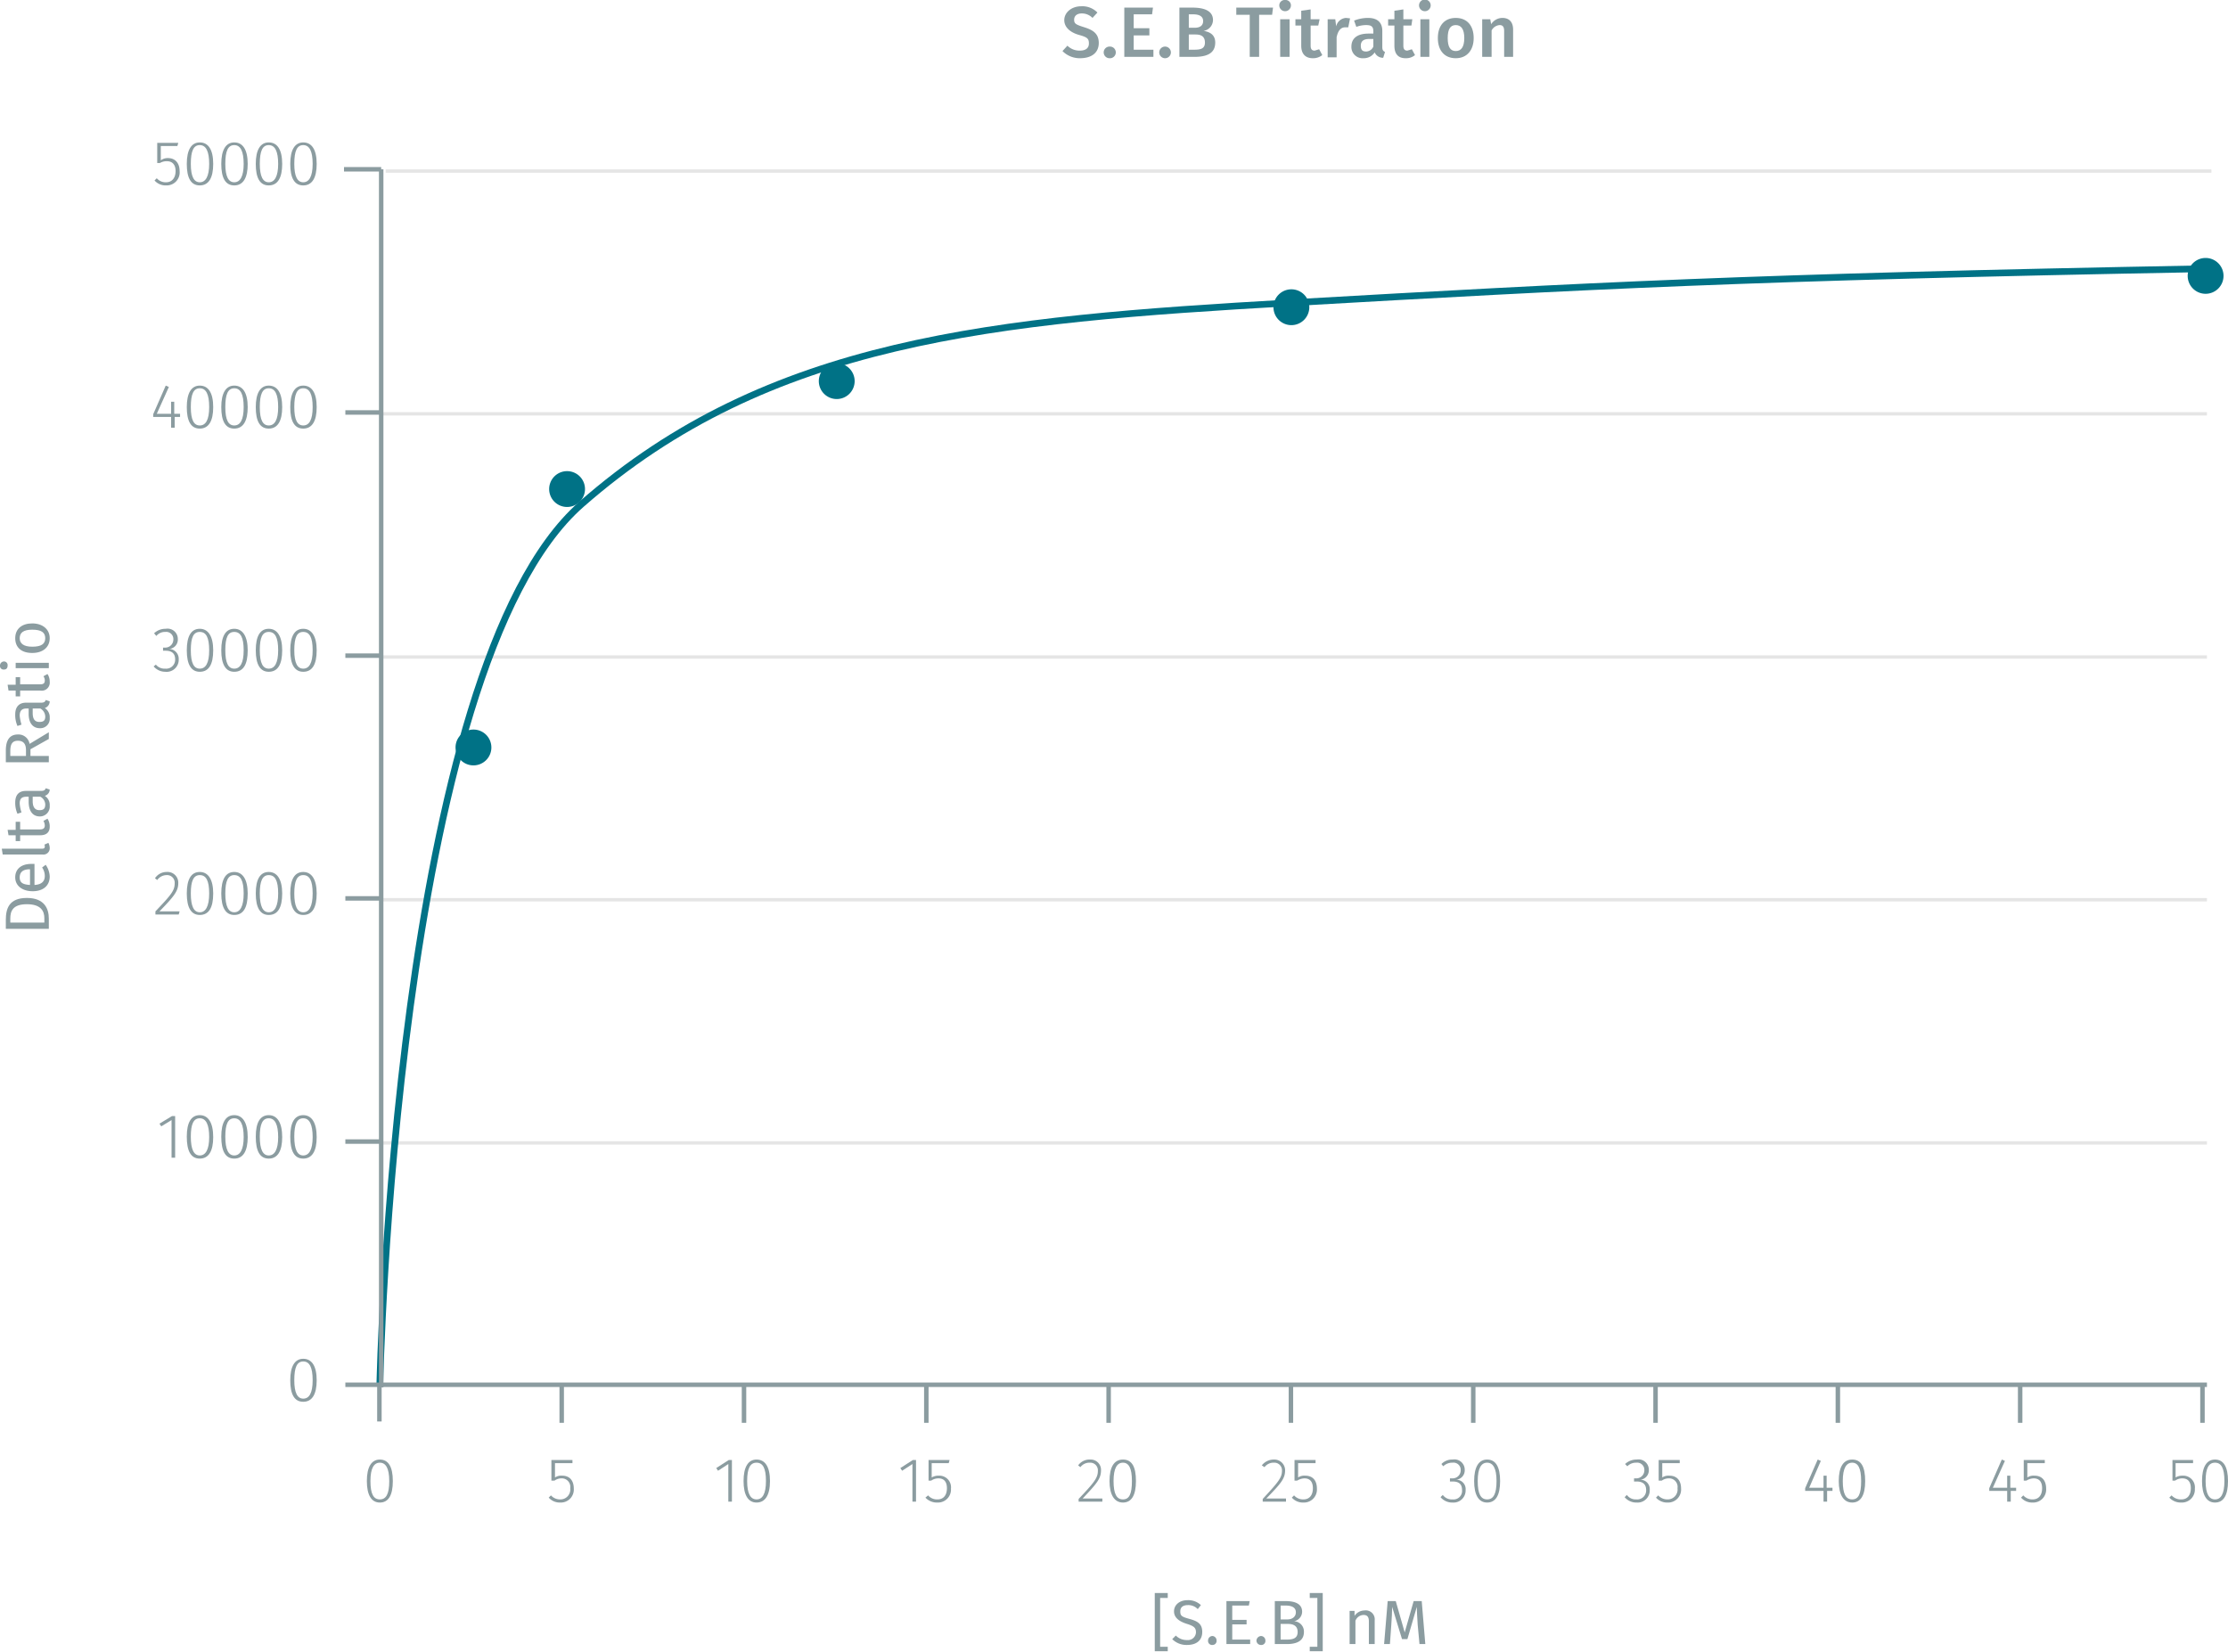 <svg xmlns="http://www.w3.org/2000/svg" xmlns:xlink="http://www.w3.org/1999/xlink" viewBox="0 0 497.4 368.8"><defs><symbol id="_1-deep-blue-circle" data-name="1-deep-blue-circle" viewBox="0 0 8 8"><path d="M8,4A4,4,0,1,1,4,0,4,4,0,0,1,8,4" fill="#007286"/></symbol></defs><title>assay-validation_seb-suppl-enzymatic-buffer-1</title><line x1="492.7" y1="255.2" x2="85.1" y2="255.2" fill="none" stroke="#e5e5e5" stroke-miterlimit="10" stroke-width="0.75"/><line x1="492.7" y1="200.9" x2="85.1" y2="200.9" fill="none" stroke="#e5e5e5" stroke-miterlimit="10" stroke-width="0.75"/><line x1="492.7" y1="146.7" x2="85.1" y2="146.7" fill="none" stroke="#e5e5e5" stroke-miterlimit="10" stroke-width="0.75"/><line x1="492.7" y1="92.4" x2="85.1" y2="92.4" fill="none" stroke="#e5e5e5" stroke-miterlimit="10" stroke-width="0.75"/><line x1="493.7" y1="38.2" x2="86.1" y2="38.2" fill="none" stroke="#e5e5e5" stroke-miterlimit="10" stroke-width="0.75"/><path d="M85.7,309.9s3.2-159.8,45-196.5,91.9-41.2,158.5-45,101.4-5.7,204.1-7.6" transform="translate(-0.9 -0.8)" fill="none" stroke="#007286" stroke-miterlimit="10" stroke-width="1.5"/><line x1="85.1" y1="37.8" x2="85.1" y2="309.8" fill="none" stroke="#8b9ca0" stroke-miterlimit="10"/><line x1="492.7" y1="309.2" x2="85.1" y2="309.2" fill="none" stroke="#8b9ca0" stroke-miterlimit="10"/><line x1="85.1" y1="37.8" x2="76.8" y2="37.8" fill="none" stroke="#8b9ca0" stroke-miterlimit="10"/><line x1="85.4" y1="92.1" x2="77.1" y2="92.1" fill="none" stroke="#8b9ca0" stroke-miterlimit="10"/><line x1="85.4" y1="146.4" x2="77.1" y2="146.4" fill="none" stroke="#8b9ca0" stroke-miterlimit="10"/><line x1="85.4" y1="200.6" x2="77.1" y2="200.6" fill="none" stroke="#8b9ca0" stroke-miterlimit="10"/><line x1="85.4" y1="254.9" x2="77.1" y2="254.9" fill="none" stroke="#8b9ca0" stroke-miterlimit="10"/><line x1="85.4" y1="309.2" x2="77.1" y2="309.2" fill="none" stroke="#8b9ca0" stroke-miterlimit="10"/><line x1="84.7" y1="317.4" x2="84.7" y2="309.2" fill="none" stroke="#8b9ca0" stroke-miterlimit="10"/><line x1="125.4" y1="317.7" x2="125.4" y2="309.5" fill="none" stroke="#8b9ca0" stroke-miterlimit="10"/><line x1="166.1" y1="317.7" x2="166.1" y2="309.5" fill="none" stroke="#8b9ca0" stroke-miterlimit="10"/><line x1="206.8" y1="317.7" x2="206.8" y2="309.5" fill="none" stroke="#8b9ca0" stroke-miterlimit="10"/><line x1="247.5" y1="317.7" x2="247.5" y2="309.5" fill="none" stroke="#8b9ca0" stroke-miterlimit="10"/><line x1="288.2" y1="317.7" x2="288.2" y2="309.5" fill="none" stroke="#8b9ca0" stroke-miterlimit="10"/><line x1="328.9" y1="317.7" x2="328.9" y2="309.5" fill="none" stroke="#8b9ca0" stroke-miterlimit="10"/><line x1="369.6" y1="317.7" x2="369.6" y2="309.5" fill="none" stroke="#8b9ca0" stroke-miterlimit="10"/><line x1="451" y1="317.7" x2="451" y2="309.5" fill="none" stroke="#8b9ca0" stroke-miterlimit="10"/><line x1="410.3" y1="317.7" x2="410.3" y2="309.5" fill="none" stroke="#8b9ca0" stroke-miterlimit="10"/><line x1="491.7" y1="317.7" x2="491.7" y2="309.5" fill="none" stroke="#8b9ca0" stroke-miterlimit="10"/><g style="isolation:isolate"><path d="M245.9,3.6l-1.1,1.2a3.3,3.3,0,0,0-2.4-1c-1,0-1.7.5-1.7,1.4s.4,1.1,2.3,1.7,3.2,1.4,3.2,3.5-1.5,3.4-4.2,3.4a5.4,5.4,0,0,1-3.9-1.6l1.1-1.2a3.8,3.8,0,0,0,2.8,1.1c1.2,0,2-.5,2-1.6s-.4-1.4-2.2-1.9-3.3-1.6-3.3-3.3,1.6-3.1,3.8-3.1A4.7,4.7,0,0,1,245.9,3.6Z" transform="translate(-0.9 -0.8)" fill="#8b9ca0"/><path d="M250,12.5a1.3,1.3,0,0,1-1.4,1.3,1.3,1.3,0,0,1,0-2.6A1.3,1.3,0,0,1,250,12.5Z" transform="translate(-0.9 -0.8)" fill="#8b9ca0"/><path d="M254,4V7.1h3.5V8.7H254v3.2h4.4v1.6h-6.5V2.5h6.4L258.1,4Z" transform="translate(-0.9 -0.8)" fill="#8b9ca0"/><path d="M262.3,12.5a1.3,1.3,0,1,1-1.3-1.3A1.3,1.3,0,0,1,262.3,12.5Z" transform="translate(-0.9 -0.8)" fill="#8b9ca0"/><path d="M272.2,10.3c0,2.5-2,3.2-4.7,3.2h-3.3V2.5h2.9c2.8,0,4.6.8,4.6,2.8a2.5,2.5,0,0,1-2.1,2.4C270.9,7.9,272.2,8.5,272.2,10.3ZM266.3,7h1.3c1.2,0,1.9-.5,1.9-1.5S268.7,4,267.3,4h-1Zm3.6,3.3c0-1.4-.9-1.8-2.1-1.8h-1.5v3.4h1.2C268.9,11.9,269.9,11.7,269.9,10.3Z" transform="translate(-0.9 -0.8)" fill="#8b9ca0"/><path d="M282,4.1v9.4h-2.1V4.1h-3V2.5h8.2l-.2,1.6Z" transform="translate(-0.9 -0.8)" fill="#8b9ca0"/><path d="M289.1,2a1.3,1.3,0,0,1-1.3,1.3A1.3,1.3,0,0,1,286.5,2,1.2,1.2,0,0,1,287.8.8,1.2,1.2,0,0,1,289.1,2Zm-2.4,11.5V5.1h2.1v8.4Z" transform="translate(-0.9 -0.8)" fill="#8b9ca0"/><path d="M294,13.8c-1.7,0-2.6-1-2.6-2.8V6.5h-1.3V5.1h1.3V3.2l2.1-.3V5.1h2l-.3,1.4h-1.7V11c0,.8.3,1.1.9,1.1l1-.3.7,1.3A3.3,3.3,0,0,1,294,13.8Z" transform="translate(-0.9 -0.8)" fill="#8b9ca0"/><path d="M302.3,4.9l-.4,2h-.7c-1,0-1.6.8-1.9,2.2v4.5h-2V5.1H299l.2,1.6a2.4,2.4,0,0,1,2.2-1.9Z" transform="translate(-0.9 -0.8)" fill="#8b9ca0"/><path d="M310.1,12.4l-.4,1.3a2,2,0,0,1-1.9-1.2,2.9,2.9,0,0,1-2.5,1.3,2.5,2.5,0,0,1-2.7-2.6c0-1.9,1.4-2.9,3.8-2.9h1.1V7.8c0-1.1-.5-1.4-1.6-1.4a6.4,6.4,0,0,0-2.2.4l-.5-1.4a8.5,8.5,0,0,1,3.1-.6c2.2,0,3.2,1.1,3.2,2.9v3.6C309.5,12,309.7,12.2,310.1,12.4Zm-2.6-1.2V9.5h-.9c-1.3,0-1.9.5-1.9,1.5s.4,1.3,1.2,1.3A1.8,1.8,0,0,0,307.5,11.2Z" transform="translate(-0.9 -0.8)" fill="#8b9ca0"/><path d="M314.7,13.8c-1.7,0-2.5-1-2.5-2.8V6.5h-1.4V5.1h1.4V3.2l2-.3V5.1h2L316,6.5h-1.8V11c0,.8.3,1.1.9,1.1l1-.3.7,1.3A3.1,3.1,0,0,1,314.7,13.8Z" transform="translate(-0.9 -0.8)" fill="#8b9ca0"/><path d="M320.3,2a1.3,1.3,0,0,1-2.6,0,1.3,1.3,0,0,1,2.6,0ZM318,13.5V5.1h2v8.4Z" transform="translate(-0.9 -0.8)" fill="#8b9ca0"/><path d="M329.9,9.3c0,2.7-1.5,4.5-4,4.5s-4-1.7-4-4.5,1.5-4.5,4-4.5S329.9,6.5,329.9,9.3Zm-5.8,0c0,2,.6,2.9,1.8,2.9s1.9-.9,1.9-2.9-.7-2.9-1.9-2.9S324.1,7.3,324.1,9.3Z" transform="translate(-0.9 -0.8)" fill="#8b9ca0"/><path d="M338.7,7.4v6.1h-2V7.7c0-1-.4-1.3-1-1.3a2.2,2.2,0,0,0-1.8,1.2v5.9h-2.1V5.1h1.8l.2,1.1a3,3,0,0,1,2.5-1.4C337.9,4.8,338.7,5.8,338.7,7.4Z" transform="translate(-0.9 -0.8)" fill="#8b9ca0"/></g><g style="isolation:isolate"><path d="M6.9,201.3c4,0,4.9,2.5,4.9,4.6v2.3H2.2v-2C2.2,203.7,2.9,201.3,6.9,201.3Zm3.9,5.5v-1c0-1.5-.7-3.1-3.9-3.1s-3.7,1.6-3.7,3.2v.9Z" transform="translate(-0.9 -0.8)" fill="#8b9ca0"/><path d="M8.6,193.7v4.7c1.7-.1,2.3-.9,2.3-2a3.3,3.3,0,0,0-.6-1.9l.8-.6a4.8,4.8,0,0,1,.9,2.6c0,2.1-1.5,3.3-3.8,3.3s-3.9-1.2-3.9-3.1,1.4-3,3.6-3Zm-1.1,1.2c-1.4,0-2.2.6-2.2,1.8s.7,1.6,2.3,1.7v-3.5Z" transform="translate(-0.9 -0.8)" fill="#8b9ca0"/><path d="M10.9,189.8a.6.6,0,0,0-.1-.4l.9-.4a2.6,2.6,0,0,1,.3,1.1,1.4,1.4,0,0,1-1.6,1.5H1.5l-.2-1.3h9C10.7,190.3,10.9,190.2,10.9,189.8Z" transform="translate(-0.9 -0.8)" fill="#8b9ca0"/><path d="M12,185.4c0,1.2-.7,1.9-2.1,1.9H5.4v1.3h-1v-1.3H2.8l-.2-1.2H4.4v-1.8h1v1.7H9.8c.8,0,1.1-.3,1.1-.9a2.2,2.2,0,0,0-.3-1l.9-.5A3.1,3.1,0,0,1,12,185.4Z" transform="translate(-0.9 -0.8)" fill="#8b9ca0"/><path d="M11.1,176.8l.9.3a1.5,1.5,0,0,1-1.1,1.4,2.4,2.4,0,0,1,1.1,2.2,2.2,2.2,0,0,1-2.2,2.4c-1.6,0-2.5-1.2-2.5-3.3v-1.1H6.8c-1.1,0-1.5.5-1.5,1.5a7.9,7.9,0,0,0,.4,2l-.9.3a5.9,5.9,0,0,1-.5-2.5c0-1.8.9-2.6,2.4-2.6h3.4C10.7,177.4,11,177.2,11.1,176.8Zm-1.2,1.9H8.2v1c0,1.3.5,2,1.5,2s1.3-.4,1.3-1.3A2,2,0,0,0,9.9,178.7Z" transform="translate(-0.9 -0.8)" fill="#8b9ca0"/><path d="M7.7,169.6h4.1V171H2.2v-2.6q0-3.6,2.7-3.6a2.5,2.5,0,0,1,2.6,2.1l4.3-2.6v1.5l-4.1,2.3Zm-2.8-3.4c-1.2,0-1.7.7-1.7,2.3v1.1H6.7v-1.3C6.7,167,6.2,166.2,4.9,166.2Z" transform="translate(-0.9 -0.8)" fill="#8b9ca0"/><path d="M11.1,157.1l.9.3a1.6,1.6,0,0,1-1.1,1.5,2.4,2.4,0,0,1,1.1,2.2,2.1,2.1,0,0,1-2.2,2.3c-1.6,0-2.5-1.2-2.5-3.2V159H6.8c-1.1,0-1.5.6-1.5,1.6a10,10,0,0,0,.4,2l-.9.3a6,6,0,0,1-.5-2.6c0-1.7.9-2.6,2.4-2.6h3.4C10.7,157.7,11,157.5,11.1,157.1ZM9.9,159H8.2v1c0,1.4.5,2,1.5,2s1.3-.4,1.3-1.2A2.1,2.1,0,0,0,9.9,159Z" transform="translate(-0.9 -0.8)" fill="#8b9ca0"/><path d="M12,153a1.8,1.8,0,0,1-2.1,2H5.4v1.3h-1V155H2.8l-.2-1.3H4.4V152h1v1.6H9.8c.8,0,1.1-.2,1.1-.9a1.6,1.6,0,0,0-.3-.9l.9-.5A3,3,0,0,1,12,153Z" transform="translate(-0.9 -0.8)" fill="#8b9ca0"/><path d="M1.8,148.5a.8.8,0,0,1,.8.9c0,.6-.3.9-.8.9a.8.8,0,0,1-.9-.9A.9.9,0,0,1,1.8,148.5Zm10,1.5H4.4v-1.2h7.4Z" transform="translate(-0.9 -0.8)" fill="#8b9ca0"/><path d="M8.1,140c2.3,0,3.9,1.3,3.9,3.3s-1.5,3.3-3.9,3.3-3.8-1.2-3.8-3.3S5.8,140,8.1,140Zm0,5.2c2,0,2.9-.6,2.9-1.9s-.9-1.9-2.9-1.9-2.8.7-2.8,1.9S6.2,145.2,8.1,145.2Z" transform="translate(-0.9 -0.8)" fill="#8b9ca0"/></g><g style="isolation:isolate"><path d="M259.9,357.6v10.9h1.7v1h-2.9v-13h2.9v1.1Z" transform="translate(-0.9 -0.8)" fill="#8b9ca0"/><path d="M269,359.2l-.7.9a2.9,2.9,0,0,0-2.2-.9c-1,0-1.7.4-1.7,1.4s.3,1.2,2.1,1.7,2.8,1.1,2.8,2.9-1.2,2.9-3.4,2.9a4.5,4.5,0,0,1-3.3-1.3l.8-.8a3.4,3.4,0,0,0,2.5,1,1.8,1.8,0,0,0,2-1.7c0-1-.4-1.4-2-1.9s-2.9-1.3-2.9-2.8,1.3-2.5,3-2.5A4.1,4.1,0,0,1,269,359.2Z" transform="translate(-0.9 -0.8)" fill="#8b9ca0"/><path d="M272.5,367.1a.9.9,0,0,1-.9,1,.9.9,0,0,1-1-1,1,1,0,0,1,1-1A1,1,0,0,1,272.5,367.1Z" transform="translate(-0.9 -0.8)" fill="#8b9ca0"/><path d="M276,359.3v3.2h3.2v1H276v3.4h4v1h-5.3v-9.6h5.2l-.2,1Z" transform="translate(-0.9 -0.8)" fill="#8b9ca0"/><path d="M283.4,367.1a.9.9,0,0,1-1,1,1,1,0,0,1-1-1,1.1,1.1,0,0,1,1-1A1,1,0,0,1,283.4,367.1Z" transform="translate(-0.9 -0.8)" fill="#8b9ca0"/><path d="M292,365.2c0,2-1.6,2.7-3.8,2.7h-2.7v-9.6h2.3c2.4,0,3.8.7,3.8,2.4a2.2,2.2,0,0,1-1.8,2.1A2.3,2.3,0,0,1,292,365.2Zm-5.2-2.8h1.5c1.1,0,1.9-.6,1.9-1.6s-.8-1.5-2.3-1.5h-1.1Zm3.8,2.8c0-1.4-1-1.8-2.2-1.8h-1.6v3.5h1.4C289.6,366.9,290.6,366.6,290.6,365.2Z" transform="translate(-0.9 -0.8)" fill="#8b9ca0"/><path d="M293.3,369.5v-1H295V357.6h-1.7v-1.1h2.9v13Z" transform="translate(-0.9 -0.8)" fill="#8b9ca0"/><path d="M307.8,362.6v5.3h-1.3v-5.1c0-1.1-.5-1.4-1.2-1.4a2,2,0,0,0-1.8,1.3v5.2h-1.3v-7.4h1.1v1.1a2.7,2.7,0,0,1,2.2-1.2A2,2,0,0,1,307.8,362.6Z" transform="translate(-0.9 -0.8)" fill="#8b9ca0"/><path d="M317.8,367.9l-.4-4.3c-.1-1.6-.2-3.2-.2-4l-2.1,7.2h-1.2l-2.2-7.2c0,1.1-.1,2.6-.2,4.1l-.3,4.2h-1.3l.8-9.6h1.8l2,7,2-7h1.8l.8,9.6Z" transform="translate(-0.9 -0.8)" fill="#8b9ca0"/></g><g style="isolation:isolate"><path d="M88.6,331.5c0,3.2-1,4.8-2.9,4.8s-2.9-1.7-2.9-4.8,1-4.8,2.9-4.8S88.6,328.3,88.6,331.5Zm-5,0c0,2.9.7,4.1,2.1,4.1s2.1-1.2,2.1-4.1-.8-4.1-2.1-4.1S83.6,328.6,83.6,331.5Z" transform="translate(-0.9 -0.8)" fill="#8b9ca0"/></g><g style="isolation:isolate"><path d="M39.2,259.3v-8.4l-2.3,1.4-.4-.6,2.8-1.7H40v9.3Z" transform="translate(-0.9 -0.8)" fill="#8b9ca0"/><path d="M48.5,254.7c0,3.1-1,4.8-3,4.8s-2.9-1.7-2.9-4.9,1-4.8,2.9-4.8S48.5,251.5,48.5,254.7Zm-5-.1c0,2.9.7,4.2,2,4.2s2.1-1.3,2.1-4.1-.7-4.2-2.1-4.2S43.5,251.8,43.5,254.6Z" transform="translate(-0.9 -0.8)" fill="#8b9ca0"/><path d="M56.2,254.7c0,3.1-1,4.8-3,4.8s-2.9-1.7-2.9-4.9,1-4.8,2.9-4.8S56.2,251.5,56.2,254.7Zm-5-.1c0,2.9.7,4.2,2,4.2s2.1-1.3,2.1-4.1-.7-4.2-2.1-4.2S51.2,251.8,51.2,254.6Z" transform="translate(-0.9 -0.8)" fill="#8b9ca0"/><path d="M63.9,254.7c0,3.1-1,4.8-3,4.8s-2.9-1.7-2.9-4.9,1-4.8,2.9-4.8S63.9,251.5,63.9,254.7Zm-5-.1c0,2.9.7,4.2,2,4.2s2.1-1.3,2.1-4.1-.7-4.2-2.1-4.2S58.9,251.8,58.9,254.6Z" transform="translate(-0.9 -0.8)" fill="#8b9ca0"/><path d="M71.6,254.7c0,3.1-1,4.8-3,4.8s-2.9-1.7-2.9-4.9,1-4.8,2.9-4.8S71.6,251.5,71.6,254.7Zm-5-.1c0,2.9.7,4.2,2,4.2s2.1-1.3,2.1-4.1-.7-4.2-2.1-4.2S66.6,251.8,66.6,254.6Z" transform="translate(-0.9 -0.8)" fill="#8b9ca0"/></g><g style="isolation:isolate"><path d="M71.6,309c0,3.1-1,4.8-3,4.8s-2.9-1.7-2.9-4.8,1-4.8,2.9-4.8S71.6,305.8,71.6,309Zm-5,0c0,2.8.7,4.1,2,4.1s2.1-1.2,2.1-4.1-.7-4.2-2.1-4.2S66.6,306.1,66.6,309Z" transform="translate(-0.9 -0.8)" fill="#8b9ca0"/></g><g style="isolation:isolate"><path d="M40.7,198c0,1.8-1,3-4.2,6.3H41l-.2.7H35.6v-.7c3.5-3.7,4.3-4.6,4.3-6.3a1.7,1.7,0,0,0-1.8-1.8,2.6,2.6,0,0,0-2.1,1.1l-.5-.4a3.1,3.1,0,0,1,2.6-1.4A2.4,2.4,0,0,1,40.7,198Z" transform="translate(-0.9 -0.8)" fill="#8b9ca0"/><path d="M48.5,200.3q0,4.8-3,4.8c-1.9,0-2.9-1.6-2.9-4.8s1-4.8,2.9-4.8S48.5,197.2,48.5,200.3Zm-5,0c0,2.9.7,4.2,2,4.2s2.1-1.3,2.1-4.2-.7-4.1-2.1-4.1S43.5,197.5,43.5,200.3Z" transform="translate(-0.9 -0.8)" fill="#8b9ca0"/><path d="M56.2,200.3q0,4.8-3,4.8c-1.9,0-2.9-1.6-2.9-4.8s1-4.8,2.9-4.8S56.2,197.2,56.2,200.3Zm-5,0c0,2.9.7,4.2,2,4.2s2.1-1.3,2.1-4.2-.7-4.1-2.1-4.1S51.2,197.5,51.2,200.3Z" transform="translate(-0.9 -0.8)" fill="#8b9ca0"/><path d="M63.9,200.3q0,4.8-3,4.8c-1.9,0-2.9-1.6-2.9-4.8s1-4.8,2.9-4.8S63.9,197.2,63.9,200.3Zm-5,0c0,2.9.7,4.2,2,4.2s2.1-1.3,2.1-4.2-.7-4.1-2.1-4.1S58.9,197.5,58.9,200.3Z" transform="translate(-0.9 -0.8)" fill="#8b9ca0"/><path d="M71.6,200.3q0,4.8-3,4.8c-1.9,0-2.9-1.6-2.9-4.8s1-4.8,2.9-4.8S71.6,197.2,71.6,200.3Zm-5,0c0,2.9.7,4.2,2,4.2s2.1-1.3,2.1-4.2-.7-4.1-2.1-4.1S66.6,197.5,66.6,200.3Z" transform="translate(-0.9 -0.8)" fill="#8b9ca0"/></g><g style="isolation:isolate"><path d="M40.6,143.5a2.1,2.1,0,0,1-1.9,2.2,2.2,2.2,0,0,1,2.1,2.3,2.7,2.7,0,0,1-3,2.8,3.4,3.4,0,0,1-2.6-1.2l.5-.4a2.5,2.5,0,0,0,2.1.9A2,2,0,0,0,40,148c0-1.4-.9-1.9-2.1-1.9h-.6v-.7h.4a1.8,1.8,0,0,0,1.9-1.8,1.6,1.6,0,0,0-1.8-1.7,2.5,2.5,0,0,0-2,.9l-.5-.6a3.7,3.7,0,0,1,2.6-1A2.3,2.3,0,0,1,40.6,143.5Z" transform="translate(-0.9 -0.8)" fill="#8b9ca0"/><path d="M48.5,146q0,4.8-3,4.8c-1.9,0-2.9-1.6-2.9-4.8s1-4.8,2.9-4.8S48.5,142.9,48.5,146Zm-5,0c0,2.9.7,4.1,2,4.1s2.1-1.2,2.1-4.1-.7-4.1-2.1-4.1S43.5,143.1,43.5,146Z" transform="translate(-0.9 -0.8)" fill="#8b9ca0"/><path d="M56.2,146q0,4.8-3,4.8c-1.9,0-2.9-1.6-2.9-4.8s1-4.8,2.9-4.8S56.2,142.9,56.2,146Zm-5,0c0,2.9.7,4.1,2,4.1s2.1-1.2,2.1-4.1-.7-4.1-2.1-4.1S51.2,143.1,51.2,146Z" transform="translate(-0.9 -0.8)" fill="#8b9ca0"/><path d="M63.9,146q0,4.8-3,4.8c-1.9,0-2.9-1.6-2.9-4.8s1-4.8,2.9-4.8S63.9,142.9,63.9,146Zm-5,0c0,2.9.7,4.1,2,4.1S63,148.9,63,146s-.7-4.1-2.1-4.1S58.9,143.1,58.9,146Z" transform="translate(-0.9 -0.8)" fill="#8b9ca0"/><path d="M71.6,146q0,4.8-3,4.8c-1.9,0-2.9-1.6-2.9-4.8s1-4.8,2.9-4.8S71.6,142.9,71.6,146Zm-5,0c0,2.9.7,4.1,2,4.1s2.1-1.2,2.1-4.1-.7-4.1-2.1-4.1S66.6,143.1,66.6,146Z" transform="translate(-0.9 -0.8)" fill="#8b9ca0"/></g><g style="isolation:isolate"><path d="M39.9,93.9v2.4h-.8V93.9h-4v-.6l2.8-6.4.7.3-2.7,6h3.2V90.5h.7v2.7h1.3v.7Z" transform="translate(-0.9 -0.8)" fill="#8b9ca0"/><path d="M48.5,91.7c0,3.1-1,4.8-3,4.8s-2.9-1.7-2.9-4.8,1-4.8,2.9-4.8S48.5,88.5,48.5,91.7Zm-5,0c0,2.9.7,4.1,2,4.1s2.1-1.2,2.1-4.1-.7-4.2-2.1-4.2S43.5,88.8,43.5,91.7Z" transform="translate(-0.9 -0.8)" fill="#8b9ca0"/><path d="M56.2,91.7c0,3.1-1,4.8-3,4.8s-2.9-1.7-2.9-4.8,1-4.8,2.9-4.8S56.2,88.5,56.2,91.7Zm-5,0c0,2.9.7,4.1,2,4.1s2.1-1.2,2.1-4.1-.7-4.2-2.1-4.2S51.2,88.8,51.2,91.7Z" transform="translate(-0.9 -0.8)" fill="#8b9ca0"/><path d="M63.9,91.7c0,3.1-1,4.8-3,4.8S58,94.8,58,91.7s1-4.8,2.9-4.8S63.9,88.5,63.9,91.7Zm-5,0c0,2.9.7,4.1,2,4.1S63,94.6,63,91.7s-.7-4.2-2.1-4.2S58.9,88.8,58.9,91.7Z" transform="translate(-0.9 -0.8)" fill="#8b9ca0"/><path d="M71.6,91.7c0,3.1-1,4.8-3,4.8s-2.9-1.7-2.9-4.8,1-4.8,2.9-4.8S71.6,88.5,71.6,91.7Zm-5,0c0,2.9.7,4.1,2,4.1s2.1-1.2,2.1-4.1-.7-4.2-2.1-4.2S66.6,88.8,66.6,91.7Z" transform="translate(-0.9 -0.8)" fill="#8b9ca0"/></g><g style="isolation:isolate"><path d="M36.8,33.4v3.2a2.5,2.5,0,0,1,1.6-.5C40,36.1,41,37.2,41,39a2.9,2.9,0,0,1-3,3.2,3.3,3.3,0,0,1-2.6-1.1l.5-.5a2.6,2.6,0,0,0,2.1.9c1.3,0,2.1-1,2.1-2.5s-.8-2.2-1.9-2.2a2.9,2.9,0,0,0-1.6.4H36V32.7h4.7l-.2.7Z" transform="translate(-0.9 -0.8)" fill="#8b9ca0"/><path d="M48.5,37.4c0,3.1-1,4.8-3,4.8s-2.9-1.7-2.9-4.8,1-4.8,2.9-4.8S48.5,34.2,48.5,37.4Zm-5,0c0,2.8.7,4.1,2,4.1s2.1-1.3,2.1-4.1-.7-4.2-2.1-4.2S43.5,34.5,43.5,37.4Z" transform="translate(-0.9 -0.8)" fill="#8b9ca0"/><path d="M56.2,37.4c0,3.1-1,4.8-3,4.8s-2.9-1.7-2.9-4.8,1-4.8,2.9-4.8S56.2,34.2,56.2,37.4Zm-5,0c0,2.8.7,4.1,2,4.1s2.1-1.3,2.1-4.1-.7-4.2-2.1-4.2S51.2,34.5,51.2,37.4Z" transform="translate(-0.9 -0.8)" fill="#8b9ca0"/><path d="M63.9,37.4c0,3.1-1,4.8-3,4.8S58,40.5,58,37.4s1-4.8,2.9-4.8S63.9,34.2,63.9,37.4Zm-5,0c0,2.8.7,4.1,2,4.1S63,40.2,63,37.4s-.7-4.2-2.1-4.2S58.9,34.5,58.9,37.4Z" transform="translate(-0.9 -0.8)" fill="#8b9ca0"/><path d="M71.6,37.4c0,3.1-1,4.8-3,4.8s-2.9-1.7-2.9-4.8,1-4.8,2.9-4.8S71.6,34.2,71.6,37.4Zm-5,0c0,2.8.7,4.1,2,4.1s2.1-1.3,2.1-4.1-.7-4.2-2.1-4.2S66.6,34.5,66.6,37.4Z" transform="translate(-0.9 -0.8)" fill="#8b9ca0"/></g><g style="isolation:isolate"><path d="M124.8,327.5v3.2a2.5,2.5,0,0,1,1.6-.4c1.6,0,2.6,1,2.6,2.9a2.9,2.9,0,0,1-3,3.1,3.3,3.3,0,0,1-2.6-1.1l.5-.5a2.7,2.7,0,0,0,2.1.9,2.2,2.2,0,0,0,2.2-2.5,1.9,1.9,0,0,0-2-2.2,2.7,2.7,0,0,0-1.5.5H124v-4.6h4.7v.7Z" transform="translate(-0.9 -0.8)" fill="#8b9ca0"/></g><g style="isolation:isolate"><path d="M163.5,336.1v-8.4l-2.3,1.5-.4-.6,2.8-1.8h.7v9.3Z" transform="translate(-0.9 -0.8)" fill="#8b9ca0"/><path d="M172.8,331.5c0,3.2-1.1,4.8-3,4.8s-2.9-1.7-2.9-4.8,1-4.8,2.9-4.8S172.8,328.3,172.8,331.5Zm-5.1,0c0,2.9.8,4.1,2.1,4.1s2.1-1.2,2.1-4.1-.7-4.1-2.1-4.1S167.7,328.6,167.7,331.5Z" transform="translate(-0.9 -0.8)" fill="#8b9ca0"/></g><g style="isolation:isolate"><path d="M204.6,336.1v-8.4l-2.3,1.5-.4-.6,2.8-1.8h.7v9.3Z" transform="translate(-0.9 -0.8)" fill="#8b9ca0"/><path d="M208.9,327.5v3.2a2.9,2.9,0,0,1,1.6-.4,2.6,2.6,0,0,1,2.7,2.9,2.9,2.9,0,0,1-3,3.1,3.5,3.5,0,0,1-2.7-1.1l.6-.5a2.6,2.6,0,0,0,2.1.9c1.3,0,2.1-.9,2.1-2.5s-.8-2.2-1.9-2.2a2.8,2.8,0,0,0-1.6.5h-.6v-4.6h4.7l-.2.7Z" transform="translate(-0.9 -0.8)" fill="#8b9ca0"/></g><g style="isolation:isolate"><path d="M246.7,329.1c0,1.9-1,3-4.1,6.3H247v.7h-5.3v-.6c3.5-3.7,4.3-4.7,4.3-6.3a1.7,1.7,0,0,0-1.8-1.8,2.5,2.5,0,0,0-2.1,1l-.5-.4a3.1,3.1,0,0,1,2.7-1.3A2.3,2.3,0,0,1,246.7,329.1Z" transform="translate(-0.9 -0.8)" fill="#8b9ca0"/><path d="M254.5,331.5c0,3.2-1,4.8-2.9,4.8s-3-1.7-3-4.8,1-4.8,3-4.8S254.5,328.3,254.5,331.5Zm-5,0c0,2.9.7,4.1,2.1,4.1s2-1.2,2-4.1-.7-4.1-2-4.1S249.5,328.6,249.5,331.5Z" transform="translate(-0.9 -0.8)" fill="#8b9ca0"/></g><g style="isolation:isolate"><path d="M287.8,329.1c0,1.9-1,3-4.2,6.3H288v.7h-5.2v-.6c3.4-3.7,4.3-4.7,4.3-6.3a1.7,1.7,0,0,0-1.8-1.8,2.5,2.5,0,0,0-2.1,1l-.6-.4a3.4,3.4,0,0,1,2.7-1.3A2.4,2.4,0,0,1,287.8,329.1Z" transform="translate(-0.9 -0.8)" fill="#8b9ca0"/><path d="M290.7,327.5v3.2a2.5,2.5,0,0,1,1.6-.4c1.6,0,2.6,1,2.6,2.9a2.9,2.9,0,0,1-3,3.1,3.3,3.3,0,0,1-2.6-1.1l.5-.5a2.7,2.7,0,0,0,2.1.9c1.3,0,2.1-.9,2.1-2.5s-.8-2.2-1.9-2.2a3.3,3.3,0,0,0-1.6.5h-.6v-4.6h4.7v.7Z" transform="translate(-0.9 -0.8)" fill="#8b9ca0"/></g><g style="isolation:isolate"><path d="M327.9,329a2.1,2.1,0,0,1-1.9,2.2,2.1,2.1,0,0,1,2.1,2.3,2.7,2.7,0,0,1-2.9,2.8,3.4,3.4,0,0,1-2.7-1.2l.5-.5a2.5,2.5,0,0,0,2.2,1,1.9,1.9,0,0,0,2.1-2.1c0-1.4-.8-1.9-2.1-1.9h-.6v-.7h.5a1.8,1.8,0,0,0,1.9-1.9,1.6,1.6,0,0,0-1.8-1.6,2.9,2.9,0,0,0-2.1.8l-.4-.5a3.3,3.3,0,0,1,2.5-1A2.3,2.3,0,0,1,327.9,329Z" transform="translate(-0.9 -0.8)" fill="#8b9ca0"/><path d="M335.8,331.5c0,3.2-1,4.8-2.9,4.8s-2.9-1.7-2.9-4.8,1-4.8,2.9-4.8S335.8,328.3,335.8,331.5Zm-5,0c0,2.9.7,4.1,2.1,4.1s2.1-1.2,2.1-4.1-.8-4.1-2.1-4.1S330.8,328.6,330.8,331.5Z" transform="translate(-0.9 -0.8)" fill="#8b9ca0"/></g><g style="isolation:isolate"><path d="M369,329a2.1,2.1,0,0,1-1.9,2.2,2.1,2.1,0,0,1,2.1,2.3,2.7,2.7,0,0,1-2.9,2.8,3.4,3.4,0,0,1-2.7-1.2l.5-.5a2.4,2.4,0,0,0,2.1,1,2,2,0,0,0,2.2-2.1c0-1.4-.9-1.9-2.1-1.9h-.6v-.7h.4a1.8,1.8,0,0,0,1.9-1.9,1.6,1.6,0,0,0-1.8-1.6,2.7,2.7,0,0,0-2,.8l-.5-.5a3.7,3.7,0,0,1,2.6-1A2.3,2.3,0,0,1,369,329Z" transform="translate(-0.9 -0.8)" fill="#8b9ca0"/><path d="M372,327.5v3.2a2.5,2.5,0,0,1,1.6-.4c1.6,0,2.6,1,2.6,2.9a2.9,2.9,0,0,1-3,3.1,3.3,3.3,0,0,1-2.6-1.1l.5-.5a2.7,2.7,0,0,0,2.1.9,2.2,2.2,0,0,0,2.2-2.5,1.9,1.9,0,0,0-2-2.2,2.7,2.7,0,0,0-1.5.5h-.7v-4.6h4.7v.7Z" transform="translate(-0.9 -0.8)" fill="#8b9ca0"/></g><g style="isolation:isolate"><path d="M408.8,333.7v2.4H408v-2.4h-4.1v-.6l2.8-6.4.7.3-2.6,6H408v-2.7h.7V333H410v.7Z" transform="translate(-0.9 -0.8)" fill="#8b9ca0"/><path d="M417.3,331.5c0,3.2-1,4.8-2.9,4.8s-3-1.7-3-4.8,1-4.8,3-4.8S417.3,328.3,417.3,331.5Zm-5,0c0,2.9.7,4.1,2.1,4.1s2-1.2,2-4.1-.7-4.1-2-4.1S412.3,328.6,412.3,331.5Z" transform="translate(-0.9 -0.8)" fill="#8b9ca0"/></g><g style="isolation:isolate"><path d="M449.8,333.7v2.4H449v-2.4h-4v-.6l2.8-6.4.7.3-2.7,6H449v-2.7h.7V333h1.3v.7Z" transform="translate(-0.9 -0.8)" fill="#8b9ca0"/><path d="M453.5,327.5v3.2a2.5,2.5,0,0,1,1.6-.4c1.6,0,2.6,1,2.6,2.9a2.9,2.9,0,0,1-3,3.1,3.3,3.3,0,0,1-2.6-1.1l.5-.5a2.7,2.7,0,0,0,2.1.9c1.3,0,2.1-.9,2.1-2.5s-.8-2.2-1.9-2.2a3.3,3.3,0,0,0-1.6.5h-.6v-4.6h4.7v.7Z" transform="translate(-0.9 -0.8)" fill="#8b9ca0"/></g><g style="isolation:isolate"><path d="M486.6,327.5v3.2a2.9,2.9,0,0,1,1.6-.4,2.6,2.6,0,0,1,2.7,2.9,2.9,2.9,0,0,1-3,3.1,3.5,3.5,0,0,1-2.7-1.1l.5-.5a2.8,2.8,0,0,0,2.2.9c1.3,0,2.1-.9,2.1-2.5s-.8-2.2-1.9-2.2a2.8,2.8,0,0,0-1.6.5h-.6v-4.6h4.6v.7Z" transform="translate(-0.9 -0.8)" fill="#8b9ca0"/><path d="M498.3,331.5c0,3.2-1,4.8-2.9,4.8s-2.9-1.7-2.9-4.8,1-4.8,2.9-4.8S498.3,328.3,498.3,331.5Zm-5,0c0,2.9.8,4.1,2.1,4.1s2.1-1.2,2.1-4.1-.7-4.1-2.1-4.1S493.3,328.6,493.3,331.5Z" transform="translate(-0.9 -0.8)" fill="#8b9ca0"/></g><use width="8" height="8" transform="translate(101.7 162.9)" xlink:href="#_1-deep-blue-circle"/><use width="8" height="8" transform="translate(122.6 105.2)" xlink:href="#_1-deep-blue-circle"/><use width="8" height="8" transform="translate(182.8 81.1)" xlink:href="#_1-deep-blue-circle"/><use width="8" height="8" transform="translate(284.3 64.6)" xlink:href="#_1-deep-blue-circle"/><use width="8" height="8" transform="translate(488.4 57.6)" xlink:href="#_1-deep-blue-circle"/></svg>